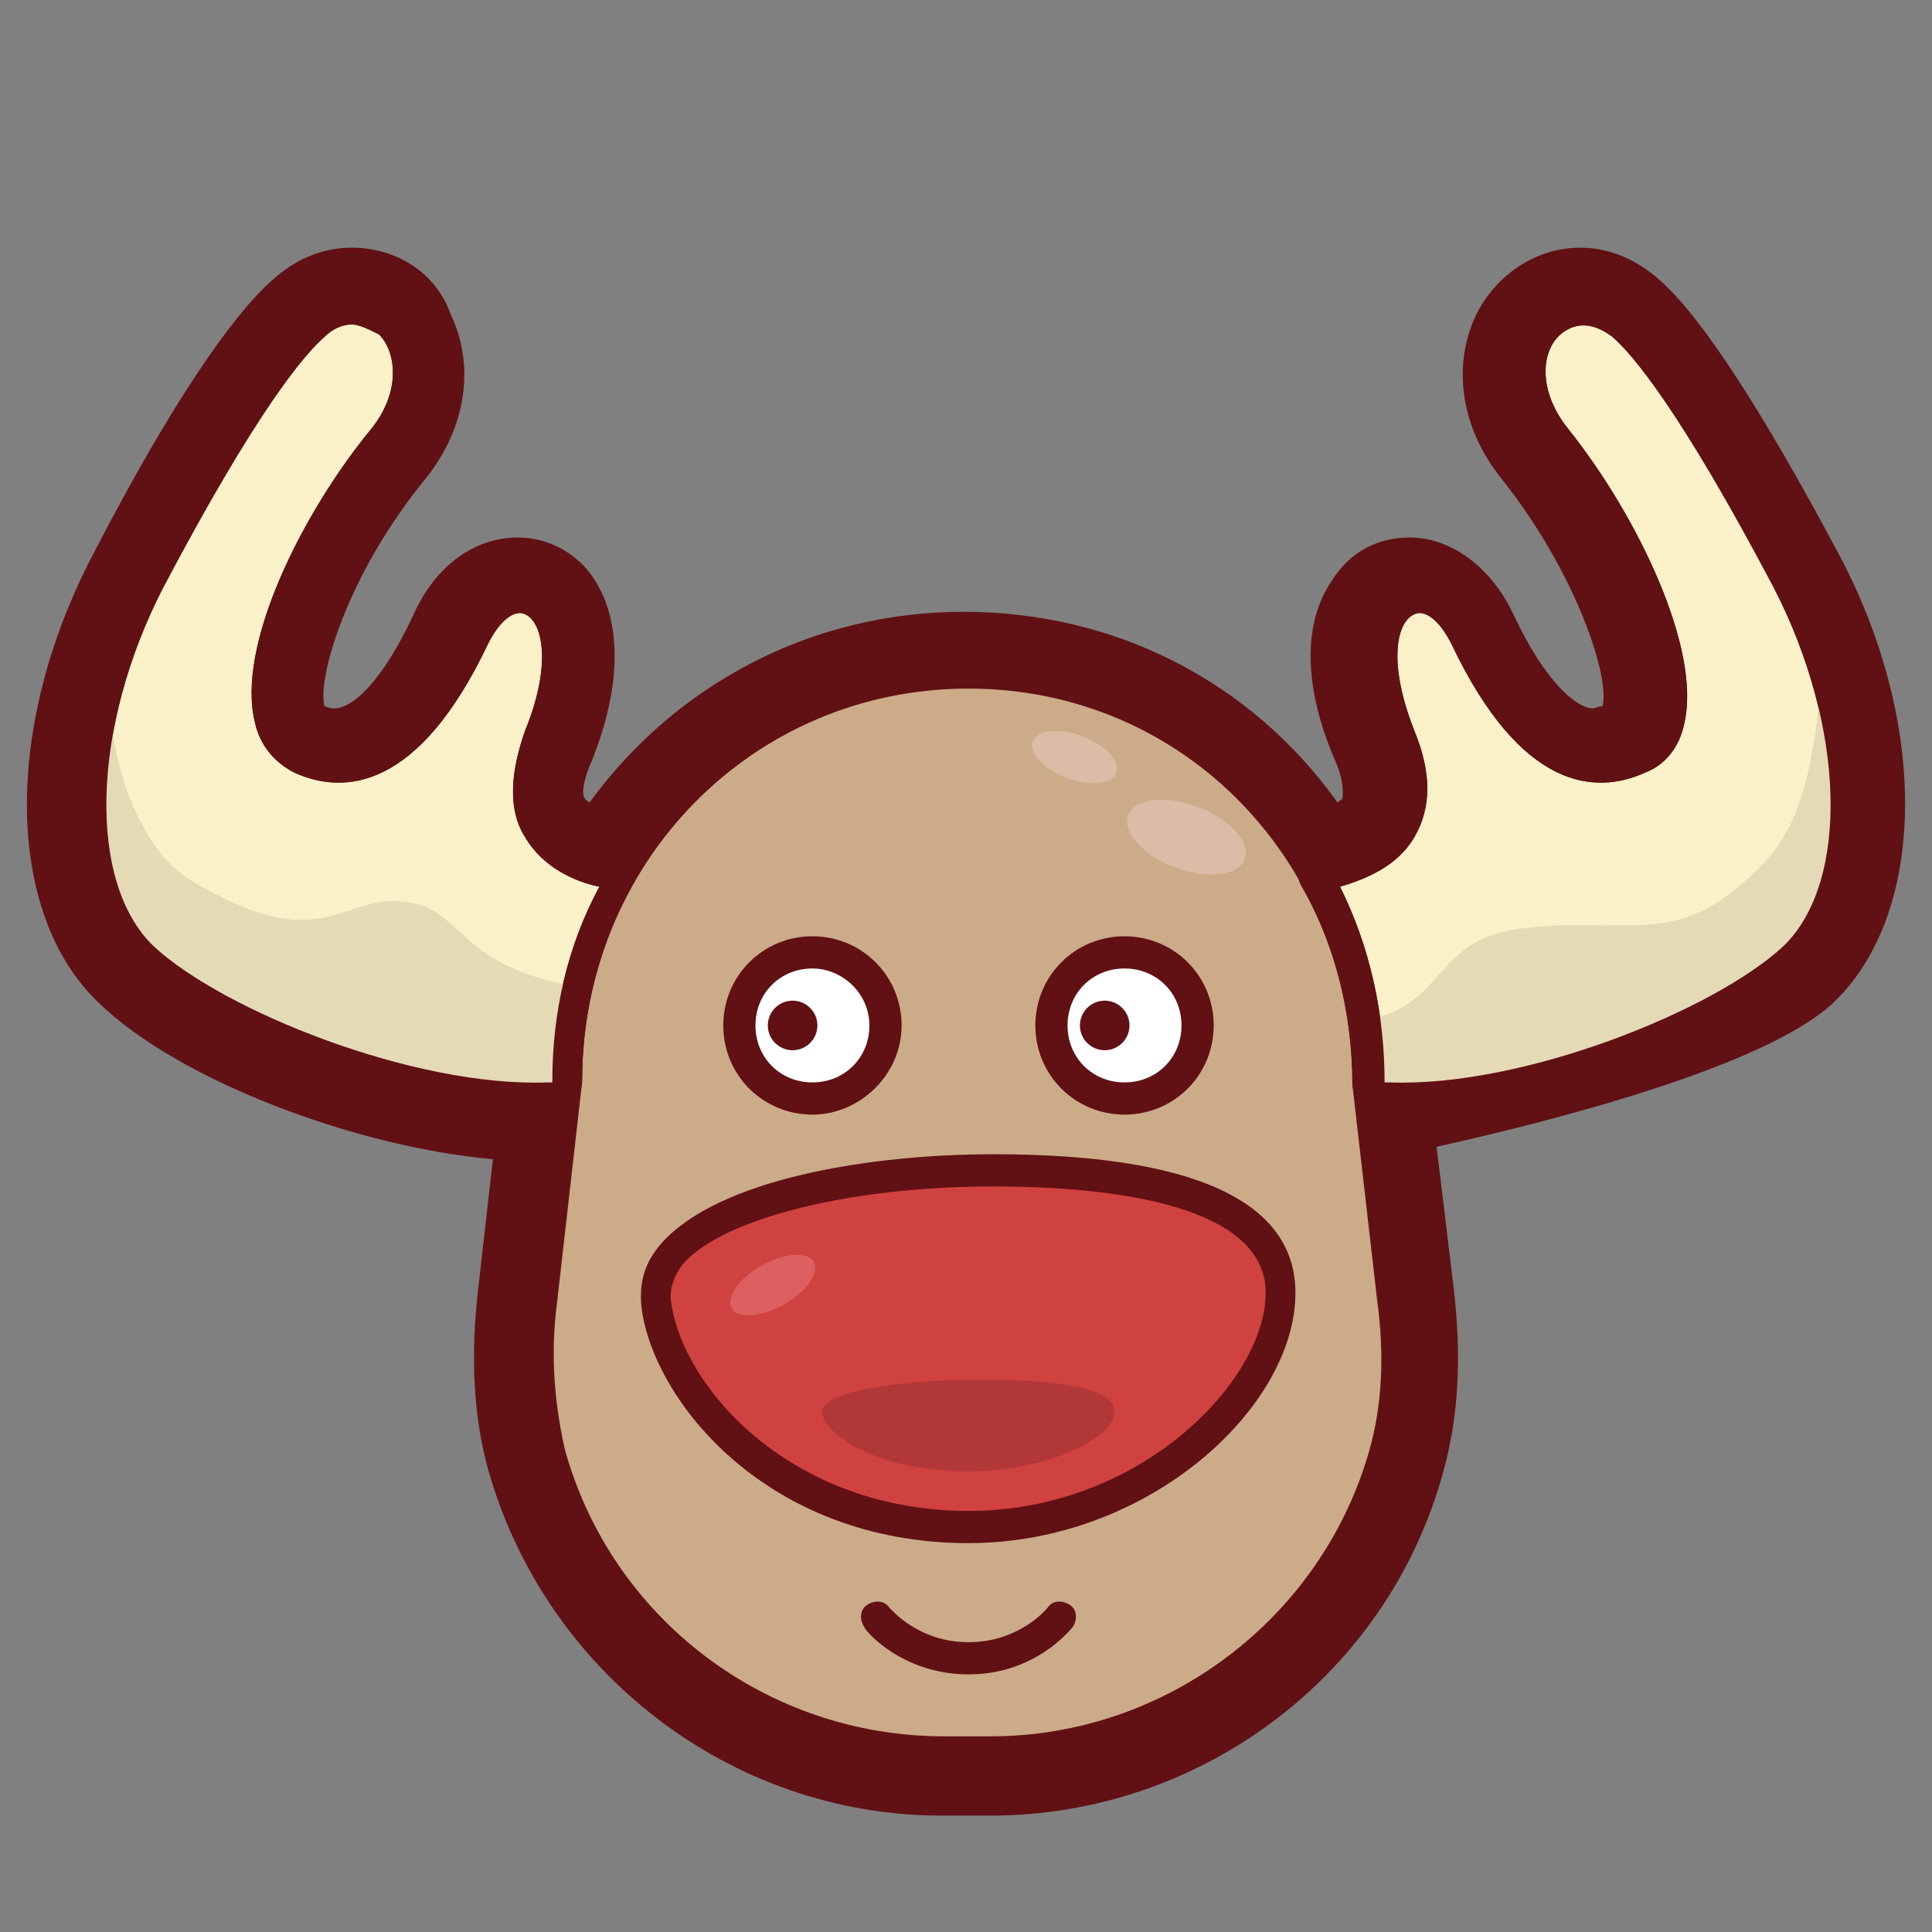 <svg t="1613446316798" class="icon" viewBox="0 0 1024 1024" version="1.1" xmlns="http://www.w3.org/2000/svg" p-id="10030" id="mx_n_1613446316807" width="200" height="200"><rect x="0" y="0" width="1024" height="1024" fill="#808080" stroke="none"/><path d="M946.544 307.2c-40.697-77.456-69.579-119.467-86.646-135.221-31.508-27.569-69.579 18.379-35.446 60.39 49.887 61.703 84.021 153.6 43.323 170.667-40.697 18.379-70.892-21.005-91.897-64.328-19.692-43.323-63.015-18.379-34.133 52.513 24.944 60.39-27.569 70.892-44.636 72.205 18.379 31.508 28.882 69.579 28.882 108.964l1.313 7.877c2.626 0 5.251 1.313 9.19 1.313 72.205 2.626 174.605-38.072 213.99-74.831 38.072-36.759 35.446-124.718-3.938-199.549z" fill="#FBF1C8" p-id="10031"></path><path d="M741.744 590.769H735.179c-3.938 0-6.564-1.313-10.503-1.313-3.938-1.313-6.564-3.938-6.564-6.564l-1.313-7.877c0-38.072-9.19-74.831-27.569-106.338-1.313-2.626-1.313-5.251 0-7.877 1.313-2.626 3.938-3.938 6.564-3.938 9.19-1.313 30.195-5.251 39.385-19.692 6.564-10.503 5.251-23.631-1.313-40.697-18.379-45.949-9.19-74.831 7.877-82.708 11.815-5.251 30.195 0 42.01 23.631 24.944 52.513 51.2 72.205 80.082 60.39 6.564-2.626 10.503-7.877 11.815-15.754 7.877-30.195-18.379-93.21-57.764-143.097-22.318-27.569-17.067-57.764-2.626-72.205 11.815-10.503 31.508-15.754 49.887 0 19.692 17.067 51.2 65.641 89.272 137.846 42.01 80.082 43.323 170.667 1.313 210.051-38.072 35.446-139.159 76.144-213.99 76.144z m-7.877-17.067h2.626c70.892 2.626 171.979-38.072 208.738-72.205 35.446-34.133 32.821-116.841-5.251-190.359-49.887-94.523-74.831-123.405-85.333-132.595-10.503-7.877-19.692-7.877-27.569-1.313-10.503 9.19-11.815 30.195 3.938 49.887 36.759 45.949 70.892 116.841 61.703 156.226-2.626 13.128-10.503 22.318-21.005 26.256-26.256 11.815-65.641 9.19-102.4-68.267-6.564-13.128-14.441-18.379-19.692-15.754-9.19 3.938-14.441 24.944 0 61.703 9.19 22.318 9.19 40.697 0 56.451-9.19 15.754-26.256 22.318-39.385 26.256 15.754 31.508 23.631 66.954 23.631 103.713z" fill="#611014" p-id="10032"></path><path d="M525.128 929.477h-24.944c-99.774 0-183.795-66.954-208.738-158.851-7.877-26.256-7.877-55.138-5.251-82.708l13.128-114.215c0-119.467 93.21-216.615 212.677-216.615s212.677 97.149 212.677 216.615l13.128 114.215c2.626 27.569 2.626 55.138-5.251 82.708C708.923 861.21 624.903 929.477 525.128 929.477z" fill="#CBAB88" p-id="10033" data-spm-anchor-id="a313x.7781069.0.i3" class=""></path><path d="M525.128 937.354h-24.944c-101.087 0-190.359-68.267-216.615-165.415-6.564-24.944-9.19-53.826-5.251-85.333l13.128-114.215c0-124.718 97.149-224.492 220.554-224.492S732.554 446.359 732.554 572.39l13.128 112.903c3.938 31.508 2.626 60.39-5.251 85.333-24.944 98.462-114.215 166.728-215.303 166.728z m-11.815-572.39c-114.215 0-204.8 91.897-204.8 208.738l-13.128 115.528c-3.938 28.882-1.313 55.138 3.938 78.769 24.944 90.585 107.651 152.287 200.862 152.287H525.128c93.21 0 175.918-63.015 200.862-152.287 6.564-23.631 7.877-49.887 3.938-78.769l-13.128-114.215c0-118.154-89.272-210.051-203.487-210.051z" fill="#611014" p-id="10034"></path><path d="M299.323 581.579l1.313-7.877c0-39.385 10.503-77.456 28.882-108.964-17.067-1.313-68.267-13.128-44.636-72.205 28.882-70.892-14.441-94.523-34.133-52.513-19.692 43.323-49.887 82.708-91.897 64.328-40.697-18.379-6.564-108.964 43.323-170.667 34.133-40.697-3.938-87.959-35.446-60.39-17.067 15.754-47.262 57.764-86.646 135.221-39.385 74.831-42.01 162.79-3.938 199.549 39.385 36.759 141.785 77.456 213.99 74.831 2.626 0 6.564-1.313 9.19-1.313z" fill="#FBF1C8" p-id="10035"></path><path d="M283.569 590.769c-74.831 0-175.918-40.697-213.99-77.456-40.697-39.385-40.697-129.969 1.313-210.051 38.072-72.205 68.267-120.779 89.272-137.846 18.379-15.754 38.072-11.815 49.887 0 15.754 14.441 19.692 44.636-2.626 72.205-40.697 49.887-65.641 111.59-57.764 143.097 1.313 7.877 5.251 13.128 11.815 15.754 28.882 13.128 56.451-7.877 80.082-60.39 11.815-23.631 28.882-28.882 42.01-23.631 17.067 7.877 27.569 36.759 7.877 82.708-6.564 17.067-7.877 31.508-1.313 40.697 9.19 14.441 30.195 18.379 39.385 19.692 2.626 0 5.251 2.626 6.564 3.938s1.313 5.251 0 7.877c-18.379 31.508-27.569 68.267-27.569 105.026l-1.313 9.19c0 3.938-2.626 6.564-6.564 6.564l-1.313-7.877 1.313 7.877c-2.626 0-6.564 1.313-10.503 1.313-1.313 1.313-3.938 1.313-6.564 1.313z m-97.149-418.79c-5.251 0-10.503 2.626-14.441 6.564-10.503 9.19-35.446 38.072-85.333 132.595-38.072 73.518-40.697 156.226-5.251 190.359 36.759 34.133 137.846 74.831 208.738 72.205h2.626v-1.313c0-35.446 7.877-70.892 24.944-102.4-13.128-2.626-30.195-10.503-39.385-26.256-9.19-14.441-7.877-34.133 0-56.451 14.441-35.446 9.19-57.764 0-61.703-5.251-2.626-13.128 2.626-19.692 15.754-36.759 77.456-76.144 80.082-102.4 68.267-10.503-5.251-18.379-14.441-21.005-26.256-10.503-40.697 24.944-111.59 61.703-156.226 15.754-19.692 13.128-40.697 3.938-49.887-5.251-2.626-10.503-5.251-14.441-5.251z" fill="#611014" p-id="10036"></path><path d="M838.892 164.103c6.564 0 13.128 2.626 19.692 7.877 17.067 15.754 47.262 57.764 86.646 135.221 39.385 74.831 42.01 162.79 3.938 199.549-38.072 36.759-217.928 73.518-223.179 73.518l13.128 106.338c2.626 27.569 2.626 55.138-5.251 82.708-24.944 91.897-108.964 158.851-208.738 158.851h-24.944c-99.774 0-183.795-66.954-208.738-158.851-7.877-26.256-7.877-55.138-5.251-82.708l13.128-106.338c-2.626 0-5.251 1.313-9.19 1.313h-5.251c-72.205 0-170.667-39.385-208.738-74.831-39.385-36.759-36.759-124.718 2.626-199.549 40.697-77.456 69.579-119.467 86.646-135.221 6.564-5.251 13.128-7.877 19.692-7.877 24.944 0 42.01 35.446 15.754 68.267-49.887 61.703-84.021 153.6-43.323 170.667 6.564 2.626 13.128 3.938 19.692 3.938 31.508 0 55.138-32.821 70.892-68.267 6.564-14.441 15.754-21.005 24.944-21.005 17.067 0 28.882 26.256 10.503 73.518-24.944 60.39 27.569 70.892 44.636 72.205 36.759-64.328 103.713-107.651 183.795-107.651s147.036 43.323 183.795 107.651c17.067-1.313 68.267-13.128 44.636-72.205-19.692-47.262-6.564-73.518 10.503-73.518 7.877 0 18.379 6.564 24.944 21.005 17.067 35.446 40.697 68.267 70.892 68.267 6.564 0 13.128-1.313 19.692-3.938 40.697-18.379 6.564-108.964-43.323-170.667-26.256-32.821-7.877-68.267 15.754-68.267M186.421 131.282c-14.441 0-28.882 5.251-42.01 17.067-22.318 19.692-55.138 68.267-94.523 144.41-48.574 91.897-47.262 191.672 2.626 238.933 42.01 40.697 135.221 76.144 208.738 82.708l-7.877 69.579c-3.938 34.133-2.626 65.641 5.251 94.523 30.195 107.651 128.656 183.795 240.246 183.795h26.256c111.59 0 211.364-74.831 240.246-183.795 7.877-28.882 9.19-60.39 5.251-94.523l-9.19-76.144c59.077-13.128 173.292-42.01 210.051-76.144 49.887-47.262 51.2-148.349 2.626-238.933-40.697-76.144-72.205-124.718-94.523-144.41-11.815-10.503-26.256-17.067-42.01-17.067-23.631 0-44.636 14.441-55.138 35.446-13.128 27.569-7.877 60.39 13.128 86.646 40.697 51.2 57.764 106.338 53.826 120.779-1.313 0-3.938 1.313-5.251 1.313-7.877 0-24.944-13.128-42.01-49.887-11.815-24.944-32.821-40.697-55.138-40.697-17.067 0-31.508 7.877-40.697 22.318-15.754 22.318-15.754 56.451 1.313 95.836 5.251 11.815 3.938 18.379 3.938 19.692 0 1.313-1.313 1.313-2.626 2.626-45.949-64.328-118.154-101.087-198.236-101.087s-152.287 38.072-198.236 101.087c-1.313-1.313-2.626-1.313-2.626-2.626-1.313-1.313-1.313-7.877 3.938-19.692 15.754-39.385 15.754-73.518 1.313-95.836-9.19-14.441-24.944-22.318-40.697-22.318-22.318 0-43.323 14.441-55.138 40.697-17.067 36.759-32.821 49.887-42.01 49.887-1.313 0-2.626 0-5.251-1.313-3.938-14.441 11.815-69.579 53.826-120.779 21.005-26.256 26.256-59.077 13.128-86.646-7.877-22.318-28.882-35.446-52.513-35.446z" fill="#611014" p-id="10037"></path><path d="M526.441 620.964c-94.523 0-186.421 24.944-178.544 72.205 6.564 47.262 65.641 116.841 165.415 116.841 91.897 0 165.415-69.579 165.415-123.405s-81.395-65.641-152.287-65.641z" fill="#CF4240" p-id="10038" data-spm-anchor-id="a313x.7781069.0.i1" class=""></path><path d="M513.313 817.887c-106.338 0-166.728-74.831-173.292-124.718-1.313-13.128 1.313-23.631 10.503-34.133 30.195-34.133 110.277-47.262 175.918-47.262 106.338 0 160.164 24.944 160.164 73.518 0 60.39-77.456 132.595-173.292 132.595z m13.128-189.046c-76.144 0-143.097 17.067-164.103 40.697-5.251 6.564-7.877 14.441-6.564 21.005 6.564 45.949 64.328 110.277 157.538 110.277 91.897 0 157.538-69.579 157.538-115.528 0-45.949-78.769-56.451-144.41-56.451zM513.313 887.467c-35.446 0-55.138-23.631-55.138-24.944-2.626-3.938-2.626-9.19 1.313-11.815 3.938-2.626 9.19-2.626 11.815 1.313 1.313 1.313 15.754 18.379 42.01 18.379 27.569 0 42.01-18.379 42.01-18.379 2.626-3.938 7.877-3.938 11.815-1.313 3.938 2.626 3.938 7.877 1.313 11.815-1.313 1.313-19.692 24.944-55.138 24.944z" fill="#611014" p-id="10039"></path><path d="M519.877 731.241c-44.636 0-86.646 6.564-84.021 18.379s30.195 30.195 77.456 30.195c43.323 0 77.456-18.379 77.456-31.508 0-14.441-38.072-17.067-70.892-17.067z" fill="#B23838" p-id="10040" data-spm-anchor-id="a313x.7781069.0.i2"></path><path d="M303.262 522.503c-63.015-11.815-56.451-40.697-89.272-44.636s-43.323 30.195-111.59-10.503c-31.508-18.379-44.636-69.579-44.636-102.4-15.754 59.077-10.503 115.528 18.379 143.097 39.385 36.759 141.785 77.456 213.99 74.831 3.938 0 6.564-1.313 9.19-1.313l1.313-7.877c0-11.815 1.313-22.318 2.626-34.133-6.564-1.313 5.251-15.754 0-17.067zM725.99 573.703l1.313 7.877c2.626 0 5.251 1.313 9.19 1.313 72.205 2.626 174.605-38.072 213.99-74.831 31.508-30.195 35.446-93.21 15.754-156.226-6.564 76.144-17.067 97.149-49.887 122.092-34.133 26.256-63.015 11.815-111.59 18.379-45.949 6.564-38.072 40.697-81.395 48.574 1.313 10.503 2.626 21.005 2.626 32.821z" fill="#E4DAB6" p-id="10041"></path><path d="M283.569 590.769c-74.831 0-175.918-40.697-213.99-77.456-40.697-39.385-40.697-129.969 1.313-210.051 38.072-72.205 68.267-120.779 89.272-137.846 18.379-15.754 38.072-11.815 49.887 0 15.754 14.441 19.692 44.636-2.626 72.205-40.697 49.887-65.641 111.59-57.764 143.097 1.313 7.877 5.251 13.128 11.815 15.754 28.882 13.128 56.451-7.877 80.082-60.39 11.815-23.631 28.882-28.882 42.01-23.631 17.067 7.877 27.569 36.759 7.877 82.708-6.564 17.067-7.877 31.508-1.313 40.697 9.19 14.441 30.195 18.379 39.385 19.692 2.626 0 5.251 2.626 6.564 3.938s1.313 5.251 0 7.877c-18.379 31.508-27.569 68.267-27.569 105.026l-1.313 9.19c0 3.938-2.626 6.564-6.564 6.564l-1.313-7.877 1.313 7.877c-2.626 0-6.564 1.313-10.503 1.313-1.313 1.313-3.938 1.313-6.564 1.313z m-97.149-418.79c-5.251 0-10.503 2.626-14.441 6.564-10.503 9.19-35.446 38.072-85.333 132.595-38.072 73.518-40.697 156.226-5.251 190.359 36.759 34.133 137.846 74.831 208.738 72.205h2.626v-1.313c0-35.446 7.877-70.892 24.944-102.4-13.128-2.626-30.195-10.503-39.385-26.256-9.19-14.441-7.877-34.133 0-56.451 14.441-35.446 9.19-57.764 0-61.703-5.251-2.626-13.128 2.626-19.692 15.754-36.759 77.456-76.144 80.082-102.4 68.267-10.503-5.251-18.379-14.441-21.005-26.256-10.503-40.697 24.944-111.59 61.703-156.226 15.754-19.692 13.128-40.697 3.938-49.887-5.251-2.626-10.503-5.251-14.441-5.251zM741.744 590.769H735.179c-3.938 0-6.564-1.313-10.503-1.313-3.938-1.313-6.564-3.938-6.564-6.564l-1.313-7.877c0-38.072-9.19-74.831-27.569-106.338-1.313-2.626-1.313-5.251 0-7.877 1.313-2.626 3.938-3.938 6.564-3.938 9.19-1.313 30.195-5.251 39.385-19.692 6.564-10.503 5.251-23.631-1.313-40.697-18.379-45.949-9.19-74.831 7.877-82.708 11.815-5.251 30.195 0 42.01 23.631 24.944 52.513 51.2 72.205 80.082 60.39 6.564-2.626 10.503-7.877 11.815-15.754 7.877-30.195-18.379-93.21-57.764-143.097-22.318-27.569-17.067-57.764-2.626-72.205 11.815-10.503 31.508-15.754 49.887 0 19.692 17.067 51.2 65.641 89.272 137.846 42.01 80.082 43.323 170.667 1.313 210.051-38.072 35.446-139.159 76.144-213.99 76.144z m-7.877-17.067h2.626c70.892 2.626 171.979-38.072 208.738-72.205 35.446-34.133 32.821-116.841-5.251-190.359-49.887-94.523-74.831-123.405-85.333-132.595-10.503-7.877-19.692-7.877-27.569-1.313-10.503 9.19-11.815 30.195 3.938 49.887 36.759 45.949 70.892 116.841 61.703 156.226-2.626 13.128-10.503 22.318-21.005 26.256-26.256 11.815-65.641 9.19-102.4-68.267-6.564-13.128-14.441-18.379-19.692-15.754-9.19 3.938-14.441 24.944 0 61.703 9.19 22.318 9.19 40.697 0 56.451-9.19 15.754-26.256 22.318-39.385 26.256 15.754 31.508 23.631 66.954 23.631 103.713z" fill="#611014" p-id="10042"></path><path d="M387.831 693.335a11.815 24.944 60.628 1 0 43.474-24.469 11.815 24.944 60.628 1 0-43.474 24.469Z" fill="#DB605F" p-id="10043"></path><path d="M430.605 543.508m-39.385 0a39.385 39.385 0 1 0 78.769 0 39.385 39.385 0 1 0-78.769 0Z" fill="#FFFFFF" p-id="10044"></path><path d="M430.605 590.769c-26.256 0-47.262-21.005-47.262-47.262s21.005-47.262 47.262-47.262 47.262 21.005 47.262 47.262-22.318 47.262-47.262 47.262z m0-77.456c-17.067 0-30.195 13.128-30.195 30.195 0 17.067 13.128 30.195 30.195 30.195 17.067 0 30.195-13.128 30.195-30.195 0-17.067-14.441-30.195-30.195-30.195z" fill="#611014" p-id="10045"></path><path d="M596.021 543.508m-39.385 0a39.385 39.385 0 1 0 78.769 0 39.385 39.385 0 1 0-78.769 0Z" fill="#FFFFFF" p-id="10046"></path><path d="M596.021 590.769c-26.256 0-47.262-21.005-47.262-47.262s21.005-47.262 47.262-47.262 47.262 21.005 47.262 47.262-21.005 47.262-47.262 47.262z m0-77.456c-17.067 0-30.195 13.128-30.195 30.195 0 17.067 13.128 30.195 30.195 30.195 17.067 0 30.195-13.128 30.195-30.195 0-17.067-13.128-30.195-30.195-30.195z" fill="#611014" p-id="10047"></path><path d="M420.103 543.508m-13.128 0a13.128 13.128 0 1 0 26.256 0 13.128 13.128 0 1 0-26.256 0Z" fill="#611014" p-id="10048"></path><path d="M585.518 543.508m-13.128 0a13.128 13.128 0 1 0 26.256 0 13.128 13.128 0 1 0-26.256 0Z" fill="#611014" p-id="10049"></path><path d="M622.784 459.662a32.821 17.067 20.695 1 0 12.062-31.931 32.821 17.067 20.695 1 0-12.062 31.931Z" fill="#DBBCA6" p-id="10050"></path><path d="M565.309 412.292a23.631 11.815 20.695 1 0 8.351-22.106 23.631 11.815 20.695 1 0-8.351 22.106Z" fill="#DBBCA6" p-id="10051"></path></svg>
